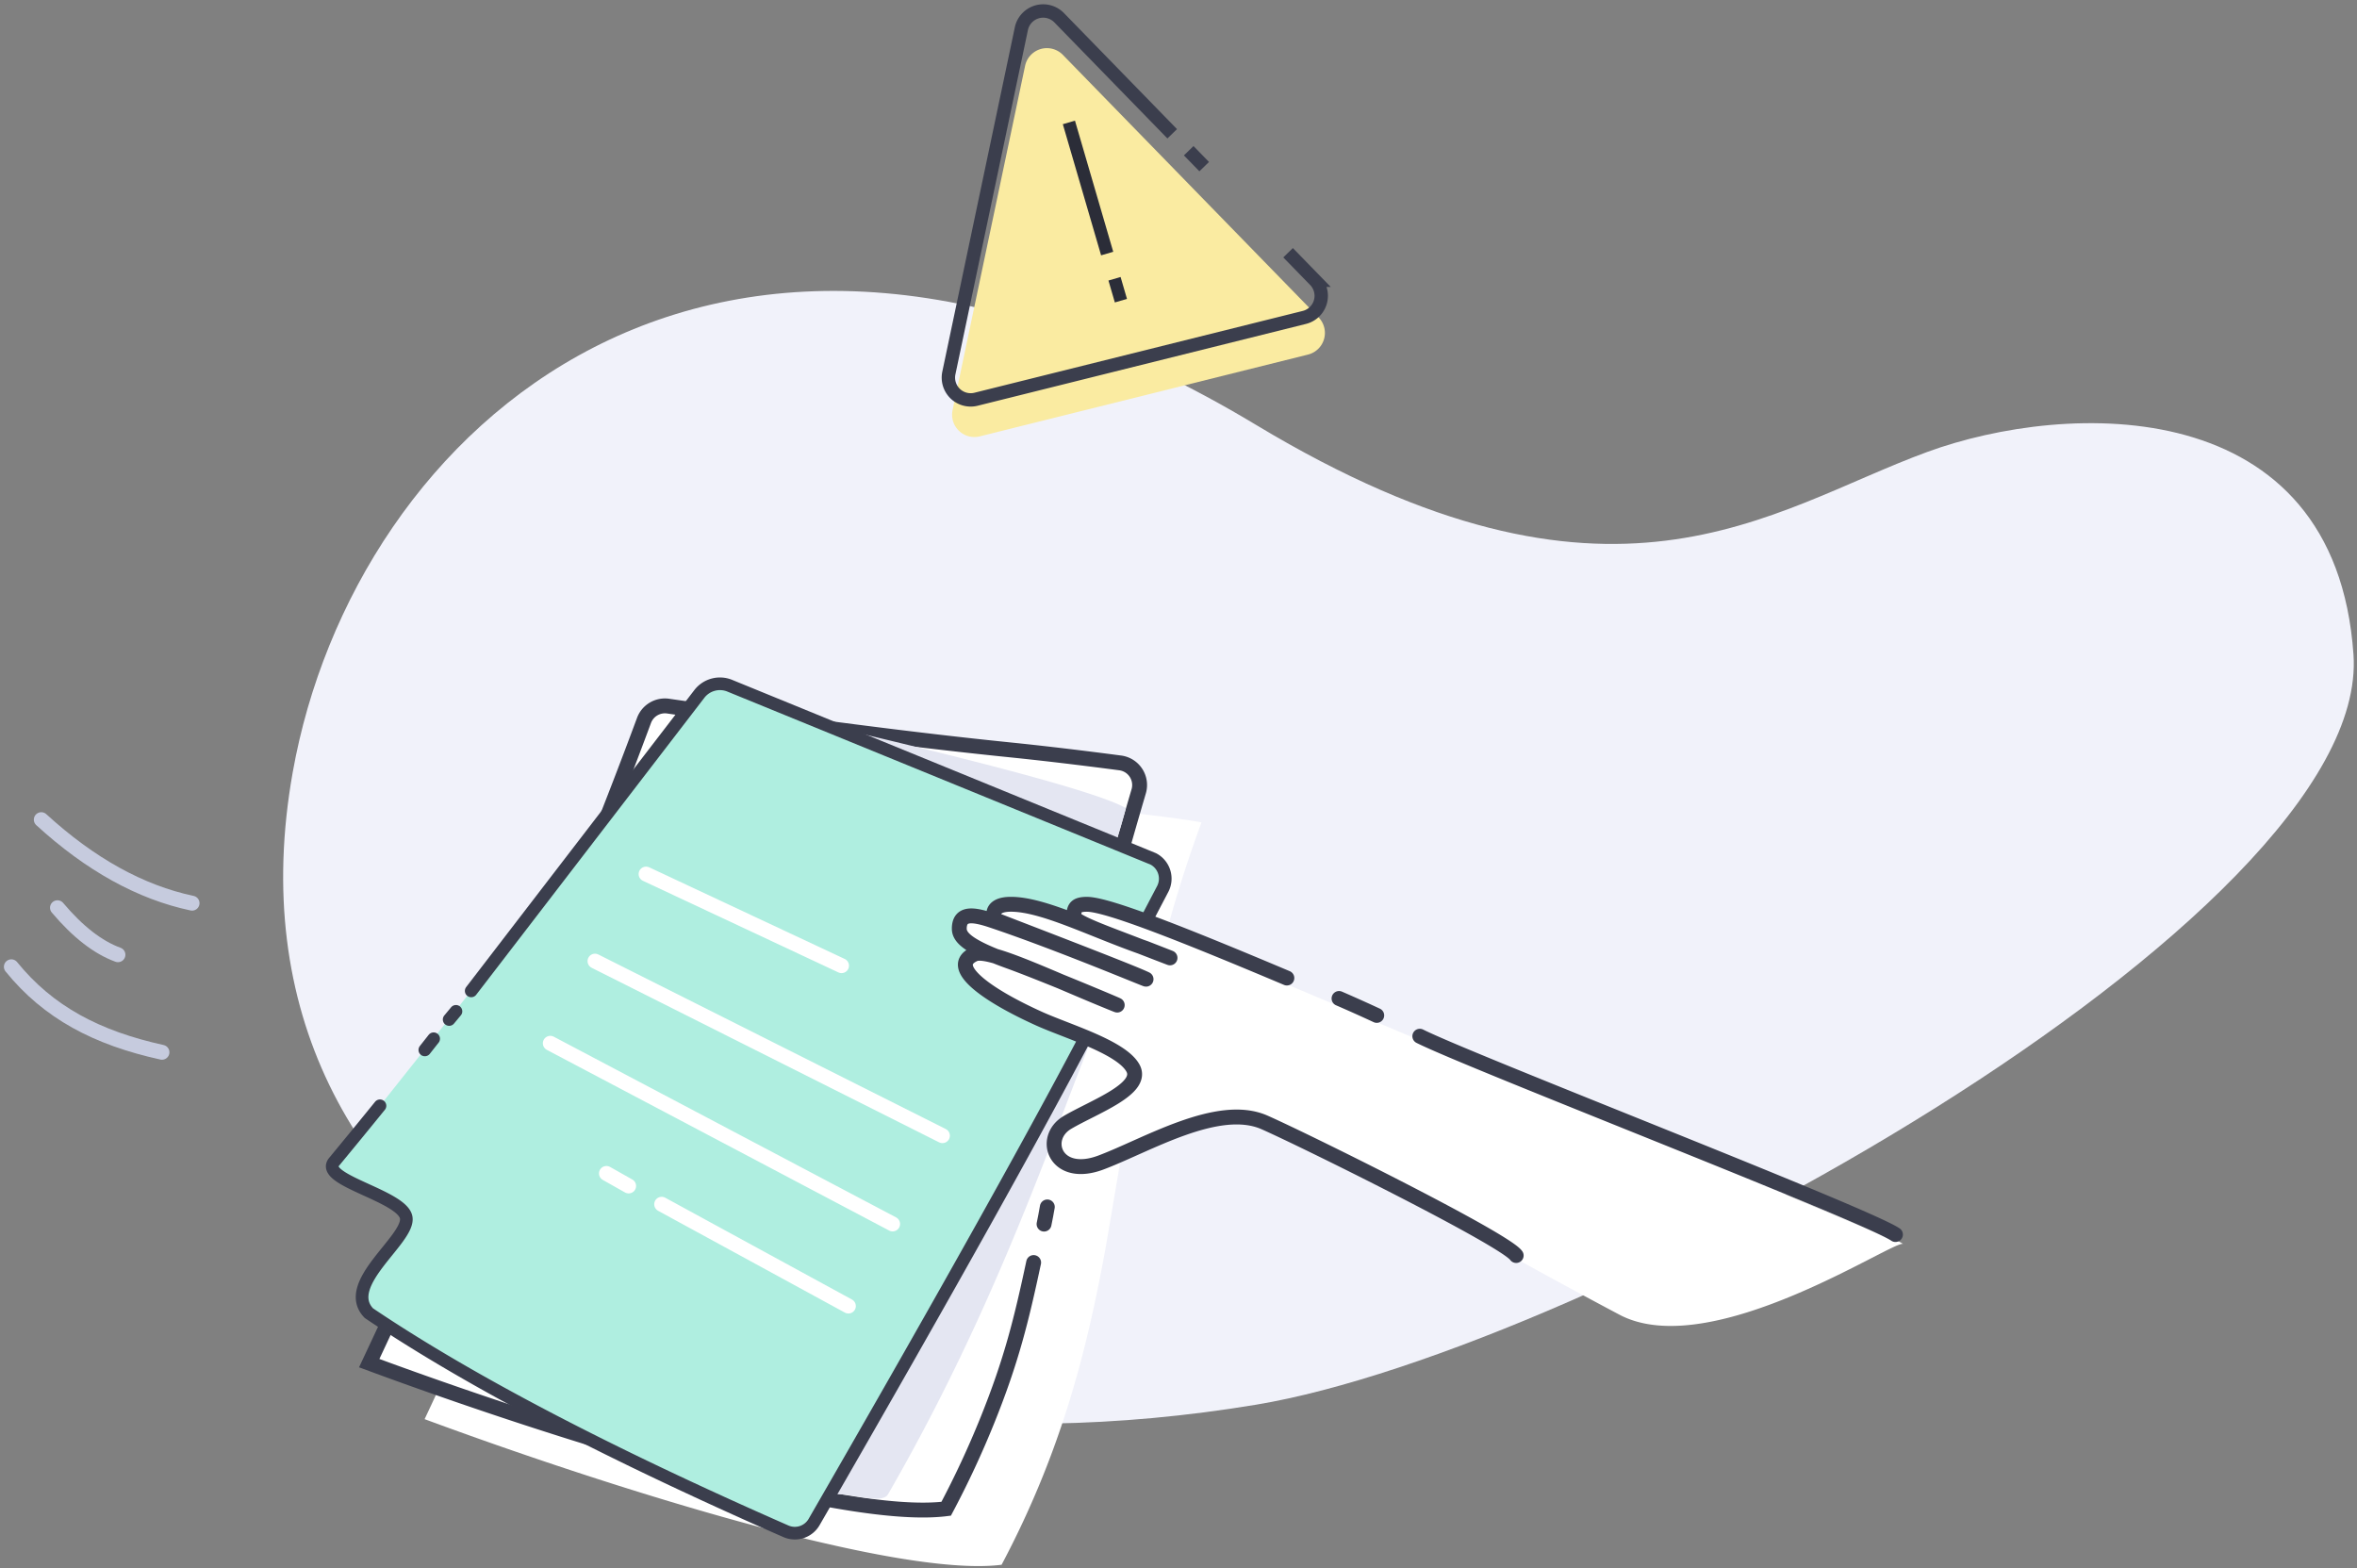 <svg width="502" height="334" viewBox="0 0 502 334" xmlns="http://www.w3.org/2000/svg"><rect x="0" y="0" width="502" height="334" fill="#808080" stroke="none"/><title>Group 24</title><g fill="none" fill-rule="evenodd"><path d="M267.545 299.149C149.073 318.809 44.3 265.834 62.34 164.494c13.03-73.196 89.627-143.521 205.205-73.99 75.896 45.658 109.158 18.114 142.904 5.754 29.76-10.9 86.926-12.974 90.803 43.144 3.878 56.117-163.452 148.087-233.707 159.747z" fill="#F1F2FA" fill-rule="nonzero"/><path d="M238.296 249.187c3.737-22.864 7.466-46.615 17.604-74.047-5.599-1.04-16.482-2.244-29.227-3.54-30.14-3.066-70.69-6.653-76.379-9.848-7.743 11.18-21.975 59.914-59.858 140.478 38.706 14.317 100.379 33.859 122.884 31.01a198.6 198.6 0 0 0 8.78-18.85c6.82-16.92 10.527-32.941 13.455-49.077" fill="#FFF"/><path d="M229.578 218.874c1.905-10.721 6.22-27.504 12.946-50.348a4.752 4.752 0 0 0-3.94-6.053c-8.76-1.152-16.665-2.086-23.712-2.803-19.26-1.959-43.45-5.056-72.57-9.291a4.752 4.752 0 0 0-5.139 3.05c-14.52 39.147-34.028 84.77-58.528 136.872 38.706 14.316 100.379 33.858 122.884 31.01a198.6 198.6 0 0 0 8.78-18.85c5.144-12.761 7.244-21.41 9.848-33.584m2.22-8.189c.485-2.434.251-1.216.693-3.652" stroke="#3B3E4D" stroke-width="3.168" fill="#FFF" fill-rule="nonzero" stroke-linecap="round"/><path d="M96.744 229.168c-3.162 3.9-6.425 7.887-9.787 11.952-3.194 3.861 14.553 7.2 15.373 11.837.82 4.638-13.965 14.147-7.95 20.371 21.167 14.278 81.887 44.901 84.16 44.902 3.408 0 9.382 2.097 10.59.002 28.755-49.834 39.64-92.545 51.446-115.414 4.251-8.235-7.254-15.566-2.57-24.5.419-1.38 1.239-3.998 1.77-6.213-4.642-2.751-23.511-8.058-56.608-15.92a5.533 5.533 0 0 0-6.482 1.75l-60.51 46.764m-3.248 4.354l-1.448 1.74m-3.304 4.096l-1.876 2.38" fill="#E4E6F2"/><path d="M80.926 235.495c-3.162 3.9-6.425 7.887-9.787 11.952-3.194 3.861 14.553 7.2 15.373 11.838.82 4.637-13.965 14.147-7.95 20.37 21.167 14.278 50.772 29.763 88.815 46.454a4.743 4.743 0 0 0 6.014-1.973c28.754-49.834 49.034-86.185 60.84-109.054a4587.33 4587.33 0 0 1 13.404-25.753 4.75 4.75 0 0 0-1.999-6.41c-.089-.047-30.158-12.341-90.207-36.883a5.533 5.533 0 0 0-6.481 1.751l-48.59 63.239m-3.248 4.354l-1.448 1.74m-3.304 4.096l-1.876 2.38" stroke="#3B3E4D" stroke-width="2.693" fill="#AFEEE0" stroke-linecap="round"/><g fill-rule="nonzero" stroke="#FFF" stroke-linecap="round" stroke-width="3.168"><path d="M137.599 186.145l41.637 19.512M126.722 204.687l74.001 37.175M117.202 222.181l72.914 38.483M129.157 249.899l4.736 2.673m7.028 3.891l39.774 21.683"/></g><g fill-rule="nonzero"><path d="M405.392 264.961c-1.09-1.578-40.789 25.448-60.486 15.021-28.42-15.045-72.092-40.092-77.104-42.317-9.938-4.411-22.354 7.531-32.06 11.161-9.706 3.63-12.774-5.477-7.103-8.816 5.67-3.339 16.427-7.142 13.941-11.594-2.486-4.452-13.949-7.783-19.922-10.476-11.39-5.134-19.7-11.174-13.825-13.768 2.889-1.276 14.682 4.386 26.9 9.43 12.218 5.043-10.674-4.702-19.553-7.907-8.702-3.141-10.575-5.08-10.576-6.94 0-3.546 3.064-3.067 7.027-1.738 15.193 5.097 36.423 14.134 32.208 12.236-4.215-1.898-26-10.224-31.158-12.236-.806-.314-1.952-3.465 2.92-3.463 6.945.002 18 4.788 29.221 8.668 8.951 3.483 5.216 2.057-1.577-.574-6.214-2.407-14.187-5.112-14.187-6.268 0-1.823.864-2.86 3.404-2.52 4.688.627 15.593 7.027 36.941 15.224m11.839 4.004a336.927 336.927 0 0 1 8.028 3.604m9.174 4.433c10.93 5.487 99.423 40.457 105.948 44.836" fill="#FFF"/><path d="M322.92 267.381c-2.353-3.403-44.228-24.186-53.571-28.334-9.938-4.411-25.192 4.91-34.898 8.54-9.707 3.63-12.774-5.212-7.103-8.55 5.67-3.34 16.427-7.143 13.94-11.595-2.485-4.452-13.948-7.783-19.921-10.476-11.39-5.134-19.7-11.174-13.826-13.768 2.89-1.276 14.682 4.386 26.9 9.43 12.218 5.043-10.674-4.702-19.553-7.907-8.701-3.141-10.575-5.08-10.575-6.94-.001-3.546 3.064-3.067 7.026-1.738 15.193 5.097 36.424 14.134 32.209 12.236-4.215-1.898-26-10.224-31.158-12.236-.806-.314-1.952-3.465 2.919-3.463 6.946.001 17.388 5.47 28.61 9.351 8.95 3.483 5.215 2.057-1.577-.574-6.215-2.407-13.634-5.015-13.634-6.172 0-1.822.425-2.602 2.786-2.601 4.474.001 21.387 6.768 42.586 15.703m11.112 4.354a336.93 336.93 0 0 1 8.029 3.604m9.174 4.433c10.93 5.487 94.777 37.857 101.302 42.236" stroke="#3B3E4D" stroke-width="3.168" stroke-linecap="round"/></g><g fill-rule="nonzero" stroke="#C6CBDE" stroke-linecap="round" stroke-width="3.168"><path d="M12.238 193.312c4.317 5.119 8.612 8.457 12.886 10.015M8.79 174.556c10.42 9.532 21.126 15.462 32.119 17.791M2.414 205.89c7.866 9.71 18.168 15.15 32.083 18.21"/></g><g><path d="M226.378 11.69l54.455 55.897a4.752 4.752 0 0 1-2.255 7.927L208.682 92.93a4.752 4.752 0 0 1-5.799-5.59l15.441-73.315a4.752 4.752 0 0 1 8.054-2.337z" fill="#FAEBA1"/><path d="M227.657 26.072L235.808 54m1.566 5.367l1.362 4.665" stroke="#2B2D38" stroke-width="2.693"/><path d="M274.338 53.824l5.713 5.864a4.743 4.743 0 0 1-2.253 7.915l-69.913 17.42a4.748 4.748 0 0 1-5.795-5.58l15.445-73.334a4.748 4.748 0 0 1 8.048-2.332l24.077 24.715m3.515 3.608l3.298 3.385" stroke="#3B3E4D" stroke-width="2.851"/></g></g></svg>